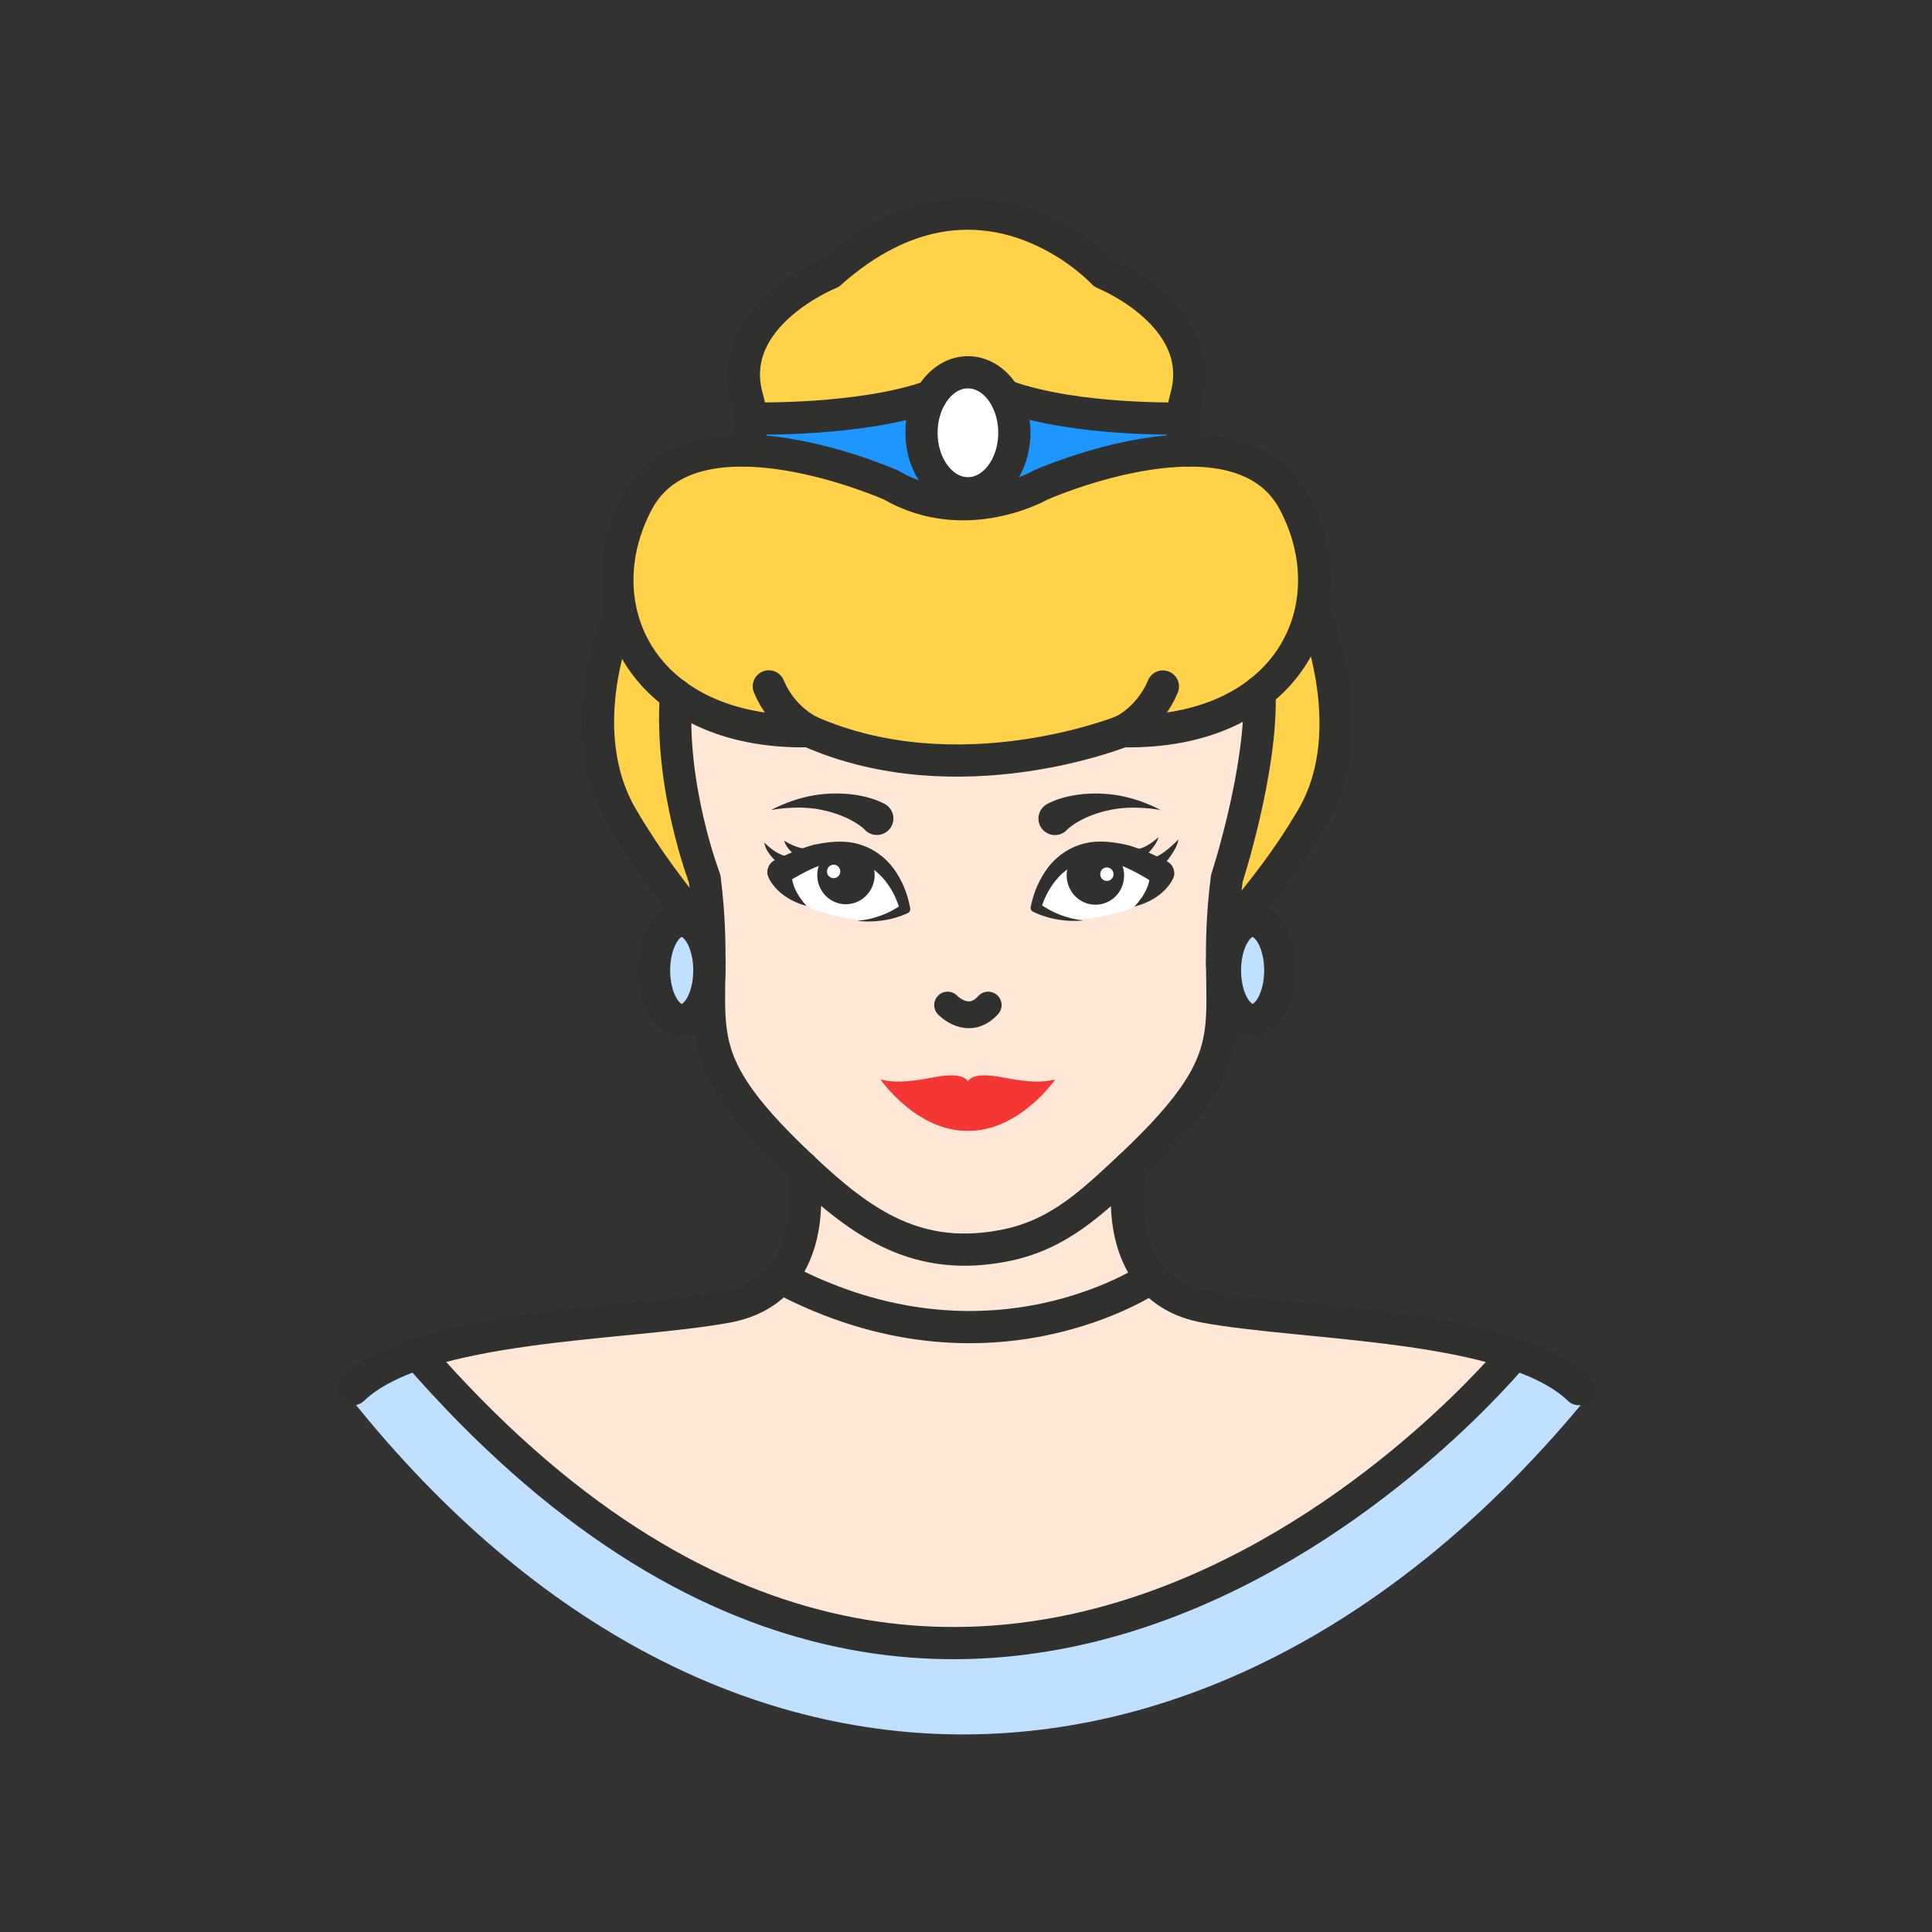 <?xml version="1.0" ?><svg style="enable-background:new 0 0 48 48;" version="1.1" viewBox="0 0 48 48" xml:space="preserve" xmlns="http://www.w3.org/2000/svg" xmlns:xlink="http://www.w3.org/1999/xlink"><rect x="0" y="0" width="48" height="48" fill="#333333" stroke="none"/><g id="Icons"><g><path d="M8.533,34.513c9.091,11.629,21.901,11.186,30.917,0.182l-2.028-1.057    L10.691,33.499L8.533,34.513z" style="fill:#BFE1FF;"/><path d="M19.935,28.999c0,0,0.41,3.182-1.872,3.467    c-2.282,0.285-6.978,0.675-7.692,1.172c0,0,5.509,7.446,12.993,7.184s12.024-4.999,14.057-7.184    c0,0-3.164-0.711-5.649-0.932c-2.486-0.221-4.193-0.531-3.708-3.707H19.935z" style="fill:#FFE7D7;"/><ellipse cx="31.121" cy="24.11" rx="0.687" ry="1.232" style="fill:#BFE1FF;"/><ellipse cx="16.937" cy="24.11" rx="0.687" ry="1.232" style="fill:#BFE1FF;"/><path d="M31.292,17.189c0.072,1.924-0.812,4.637-0.812,4.637    c-0.476,3.715,0.871,4.088-2.415,7.174c-0.934,0.869-1.742,1.658-3.044,1.933    c-2.218,0.461-3.609-0.532-5.091-1.933c-3.286-3.086-1.948-3.458-2.424-7.174    c0,0-0.873-2.268-0.712-4.564" style="fill:#FFE7D7;"/><path d="M17.624,23.952c0.008-1-0.842-1.395-2.162-3.631    c-1.32-2.236-0.072-5.043-0.072-5.043l1.826,2.258C16.133,17.609,17.026,21.073,17.624,23.952z" style="fill:#FFD24A;"/><path d="M32.596,15.1c0,0,1.32,2.985,0,5.222    c-1.32,2.237-2.17,2.632-2.162,3.631c-0-2.955,1.549-7.17,0.078-6.344L32.596,15.1z" style="fill:#FFD24A;"/><path d="M29.535,11.192c-0.105-0.172-0.191-0.42-0.162-0.791    c0.01-0.153,0.038-0.334,0.095-0.534c0.563-2.031-2.05-3.08-2.05-3.08s-3.061-3.328-6.798,0    c0,0-2.622,1.049-2.059,3.08c0.191,0.677,0.086,1.087-0.076,1.325" style="fill:#FFD24A;"/><path d="M18.713,10.396c0,0,2.817,0.031,4.282-0.508    c1.465-0.539,2.609,0.136,2.609,0.136s2.592,0.374,3.778,0.279l0.152,0.889    c0,0-4.194,1.226-5.411,1.526c-1.216,0.3-5.337-1.498-5.543-1.442S18.713,10.396,18.713,10.396z" style="fill:#1D97FF;"/><ellipse cx="24.048" cy="10.752" rx="1.153" ry="1.503" style="fill:#FFFFFF;"/><path d="M22.134,12.049c0,0-4.915-2.185-6.296,0.426    c-1.381,2.611,0.122,5.771,4.265,5.692c3.719,1.64,7.783,0,7.783,0    c4.143,0.079,5.646-3.081,4.265-5.692c-1.381-2.611-6.296-0.426-6.296-0.426    S23.993,13.127,22.134,12.049z" style="fill:#FFD24A;"/><path d="    M31.292,17.189c0.072,1.924-0.812,4.637-0.812,4.637c-0.476,3.715,0.871,4.088-2.415,7.174    c-0.934,0.869-1.742,1.658-3.044,1.933c-2.218,0.461-3.609-0.532-5.091-1.933    c-3.286-3.086-1.948-3.458-2.424-7.174c0,0-0.873-2.268-0.712-4.564" style="fill:none;stroke:#30302F;stroke-width:0.8;stroke-linecap:round;stroke-linejoin:round;stroke-miterlimit:10;"/><path d="    M22.134,12.049c0,0-4.915-2.185-6.296,0.426c-1.381,2.611,0.122,5.771,4.265,5.692    c3.719,1.64,7.783,0,7.783,0c4.143,0.079,5.646-3.081,4.265-5.692    c-1.381-2.611-6.296-0.426-6.296-0.426S23.993,13.127,22.134,12.049z" style="fill:none;stroke:#30302F;stroke-width:0.8;stroke-linecap:round;stroke-linejoin:round;stroke-miterlimit:10;"/><path d="    M15.391,15.278c0,0-1.248,2.807,0.072,5.043c1.32,2.237,2.17,2.632,2.162,3.631" style="fill:none;stroke:#30302F;stroke-width:0.8;stroke-linecap:round;stroke-linejoin:round;stroke-miterlimit:10;"/><path d="    M32.596,15.1c0,0,1.32,2.985,0,5.222c-1.32,2.237-2.242,2.632-2.234,3.631" style="fill:none;stroke:#30302F;stroke-width:0.8;stroke-linecap:round;stroke-linejoin:round;stroke-miterlimit:10;"/><ellipse cx="31.121" cy="24.11" rx="0.687" ry="1.232" style="fill:none;stroke:#30302F;stroke-width:0.8;stroke-linecap:round;stroke-linejoin:round;stroke-miterlimit:10;"/><ellipse cx="16.937" cy="24.11" rx="0.687" ry="1.232" style="fill:none;stroke:#30302F;stroke-width:0.8;stroke-linecap:round;stroke-linejoin:round;stroke-miterlimit:10;"/><path d="    M29.535,11.192c-0.105-0.172-0.191-0.42-0.162-0.791c0.01-0.153,0.038-0.334,0.095-0.534    c0.563-2.031-2.05-3.08-2.05-3.08s-3.061-3.328-6.798,0c0,0-2.622,1.049-2.059,3.08    c0.191,0.677,0.086,1.087-0.076,1.325" style="fill:none;stroke:#30302F;stroke-width:0.8;stroke-linecap:round;stroke-linejoin:round;stroke-miterlimit:10;"/><ellipse cx="24.048" cy="10.752" rx="1.153" ry="1.503" style="fill:none;stroke:#30302F;stroke-width:0.8;stroke-linecap:round;stroke-linejoin:round;stroke-miterlimit:10;"/><path d="M24.869,26.761c-0.743-0.145-0.822,0.108-0.822,0.108    s-0.079-0.252-0.822-0.108c-0.743,0.145-1.05,0.129-1.347,0.061c0,0,0.891,1.289,2.169,1.273    c1.278,0.015,2.169-1.273,2.169-1.273C25.919,26.89,25.612,26.906,24.869,26.761z" style="fill:#F43735;"/><path d="    M27.886,18.167c0,0,0.666-0.299,1.006-1.111" style="fill:none;stroke:#30302F;stroke-width:0.8;stroke-linecap:round;stroke-linejoin:round;stroke-miterlimit:10;"/><path d="    M20.107,18.164c0,0-0.666-0.299-1.006-1.111" style="fill:none;stroke:#30302F;stroke-width:0.8;stroke-linecap:round;stroke-linejoin:round;stroke-miterlimit:10;"/><path d="    M25.021,9.85c1.754,0.62,4.361,0.546,4.361,0.546" style="fill:none;stroke:#30302F;stroke-width:0.8;stroke-linecap:round;stroke-linejoin:round;stroke-miterlimit:10;"/><path d="    M18.713,10.396c0,0,2.662,0.066,4.416-0.553" style="fill:none;stroke:#30302F;stroke-width:0.8;stroke-linecap:round;stroke-linejoin:round;stroke-miterlimit:10;"/><path d="    M28.065,28.999c0,0-0.62,3.005,1.872,3.467c2.492,0.462,7.576,0.396,9.293,2.047" style="fill:none;stroke:#30302F;stroke-width:0.8;stroke-linecap:round;stroke-linejoin:round;stroke-miterlimit:10;"/><path d="    M19.935,28.999c0,0,0.62,3.005-1.872,3.467c-2.492,0.462-7.576,0.396-9.293,2.047" style="fill:none;stroke:#30302F;stroke-width:0.8;stroke-linecap:round;stroke-linejoin:round;stroke-miterlimit:10;"/><path d="    M28.605,31.743c0,0-4.023,2.764-9.21,0" style="fill:none;stroke:#30302F;stroke-width:0.8;stroke-linecap:round;stroke-linejoin:round;stroke-miterlimit:10;"/><path d="    M37.624,33.638c0,0-13.182,16.165-27.252,0" style="fill:none;stroke:#30302F;stroke-width:0.8;stroke-linecap:round;stroke-linejoin:round;stroke-miterlimit:10;"/><path d="    M23.543,24.971c0,0,0.517,0.543,1.008,0" style="fill:none;stroke:#30302F;stroke-width:0.666;stroke-linecap:round;stroke-linejoin:round;stroke-miterlimit:10;"/><path d="M26.081,19.942c0,0,0.204-0.102,0.471-0.157    c0.273-0.063,0.638-0.09,0.989-0.055c0.711,0.062,1.296,0.396,1.296,0.396s-0.666-0.137-1.28,0.002    c-0.305,0.063-0.587,0.177-0.773,0.288c-0.196,0.114-0.268,0.194-0.268,0.194    c-0.151,0.169-0.41,0.184-0.579,0.033c-0.169-0.151-0.184-0.41-0.033-0.579    c0.035-0.04,0.077-0.071,0.122-0.093L26.081,19.942z" style="fill:#30302F;"/><g><path d="M21.481,20.609c0,0-0.071-0.08-0.268-0.194     c-0.186-0.11-0.468-0.225-0.773-0.288c-0.614-0.14-1.28-0.002-1.28-0.002     s0.585-0.334,1.296-0.396c0.35-0.035,0.715-0.008,0.988,0.055     c0.266,0.055,0.471,0.157,0.471,0.157l0.054,0.027c0.203,0.101,0.285,0.348,0.184,0.55     c-0.101,0.203-0.348,0.285-0.55,0.184C21.556,20.679,21.515,20.646,21.481,20.609z" style="fill:#30302F;"/></g><g><path d="M29.14,21.606l-0.025-0.04c-2.813-1.508-3.468,0.994-3.468,0.994     s0.521,0.311,1.261,0.279C28.597,22.649,28.941,22.018,29.14,21.606z" style="fill:#FFFFFF;"/></g><g><path d="M28.954,21.435c0,0,0.298-0.342,0.324-0.581c0,0-0.418,0.454-0.716,0.481" style="fill:#30302F;"/><path d="M28.387,21.335c0,0,0.343-0.302,0.396-0.537c0,0-0.317,0.313-0.616,0.307" style="fill:#30302F;"/><g><g><path d="M28.674,21.941c-0.259-0.167-0.524-0.318-0.801-0.43       c-0.277-0.089-0.565-0.161-0.841-0.12c-0.556,0.063-0.993,0.6-1.166,1.178l-0.055-0.134       c0.297,0.231,0.697,0.388,1.105,0.435c-0.415,0.036-0.842-0.022-1.251-0.219       c-0.045-0.022-0.068-0.071-0.058-0.118l0.004-0.017c0.072-0.348,0.206-0.667,0.422-0.957       c0.216-0.286,0.542-0.516,0.911-0.604c0.372-0.091,0.741-0.034,1.091,0.045       c0.341,0.101,0.658,0.245,0.966,0.405c0.154,0.08,0.214,0.271,0.134,0.425       c-0.08,0.154-0.271,0.214-0.425,0.134c-0.008-0.004-0.017-0.009-0.024-0.014L28.674,21.941z" style="fill:#30302F;"/></g><g><path d="M29.172,21.749c-0.056,0.171-0.125,0.238-0.202,0.331       c-0.077,0.083-0.161,0.152-0.247,0.21c-0.174,0.114-0.357,0.187-0.539,0.233       c0.13-0.136,0.236-0.288,0.304-0.442c0.033-0.077,0.058-0.155,0.069-0.23       c0.01-0.065,0.015-0.167-0.011-0.174c0.02-0.172,0.176-0.296,0.348-0.276       C29.068,21.42,29.192,21.576,29.172,21.749z" style="fill:#30302F;"/></g></g></g><ellipse cx="27.213" cy="21.727" rx="0.713" ry="0.726" style="fill:#30302F;" transform="matrix(0.995 -0.104 0.104 0.995 -2.122 2.963)"/><ellipse cx="27.498" cy="21.695" rx="0.165" ry="0.168" style="fill:#FFFFFF;" transform="matrix(0.995 -0.104 0.104 0.995 -2.117 2.992)"/><g><path d="M19.101,21.575l0.026-0.04c2.841-1.456,3.449,1.059,3.449,1.059     s-0.527,0.302-1.266,0.255C19.624,22.627,19.292,21.99,19.101,21.575z" style="fill:#FFFFFF;"/></g><g><path d="M19.291,21.407c0,0-0.278-0.234-0.3-0.474c0,0,0.292,0.316,0.589,0.349" style="fill:#30302F;"/><path d="M19.858,21.318c0,0-0.324-0.195-0.372-0.432c0,0,0.298,0.206,0.596,0.205" style="fill:#30302F;"/><g><g><path d="M19.243,21.376c0.31-0.154,0.63-0.292,0.973-0.387       c0.351-0.072,0.721-0.122,1.091-0.024c0.368,0.095,0.689,0.331,0.9,0.621       c0.211,0.294,0.339,0.615,0.404,0.965l0.003,0.017c0.009,0.049-0.017,0.097-0.06,0.117       c-0.413,0.189-0.841,0.239-1.255,0.195c0.409-0.039,0.812-0.189,1.113-0.414l-0.057,0.133       c-0.162-0.581-0.589-1.126-1.144-1.2c-0.275-0.047-0.564,0.021-0.843,0.104       c-0.28,0.107-0.547,0.253-0.809,0.415l-0.011,0.007c-0.148,0.091-0.342,0.045-0.433-0.103       c-0.091-0.148-0.045-0.342,0.102-0.433C19.226,21.385,19.235,21.38,19.243,21.376z" style="fill:#30302F;"/></g><g><path d="M19.692,21.656c-0.026,0.007-0.023,0.109-0.014,0.174       c0.01,0.075,0.033,0.153,0.065,0.231c0.066,0.155,0.169,0.309,0.296,0.448       c-0.181-0.049-0.363-0.125-0.535-0.243c-0.085-0.06-0.168-0.129-0.243-0.214       c-0.075-0.094-0.142-0.162-0.195-0.335c-0.017-0.173,0.11-0.326,0.282-0.343       S19.675,21.483,19.692,21.656z" style="fill:#30302F;"/></g></g></g><ellipse cx="21.026" cy="21.732" rx="0.726" ry="0.713" style="fill:#30302F;" transform="matrix(0.123 -0.992 0.992 0.123 -3.127 39.925)"/><ellipse cx="20.721" cy="21.642" rx="0.168" ry="0.165" style="fill:#FFFFFF;" transform="matrix(0.123 -0.992 0.992 0.123 -3.306 39.544)"/></g></g></svg>